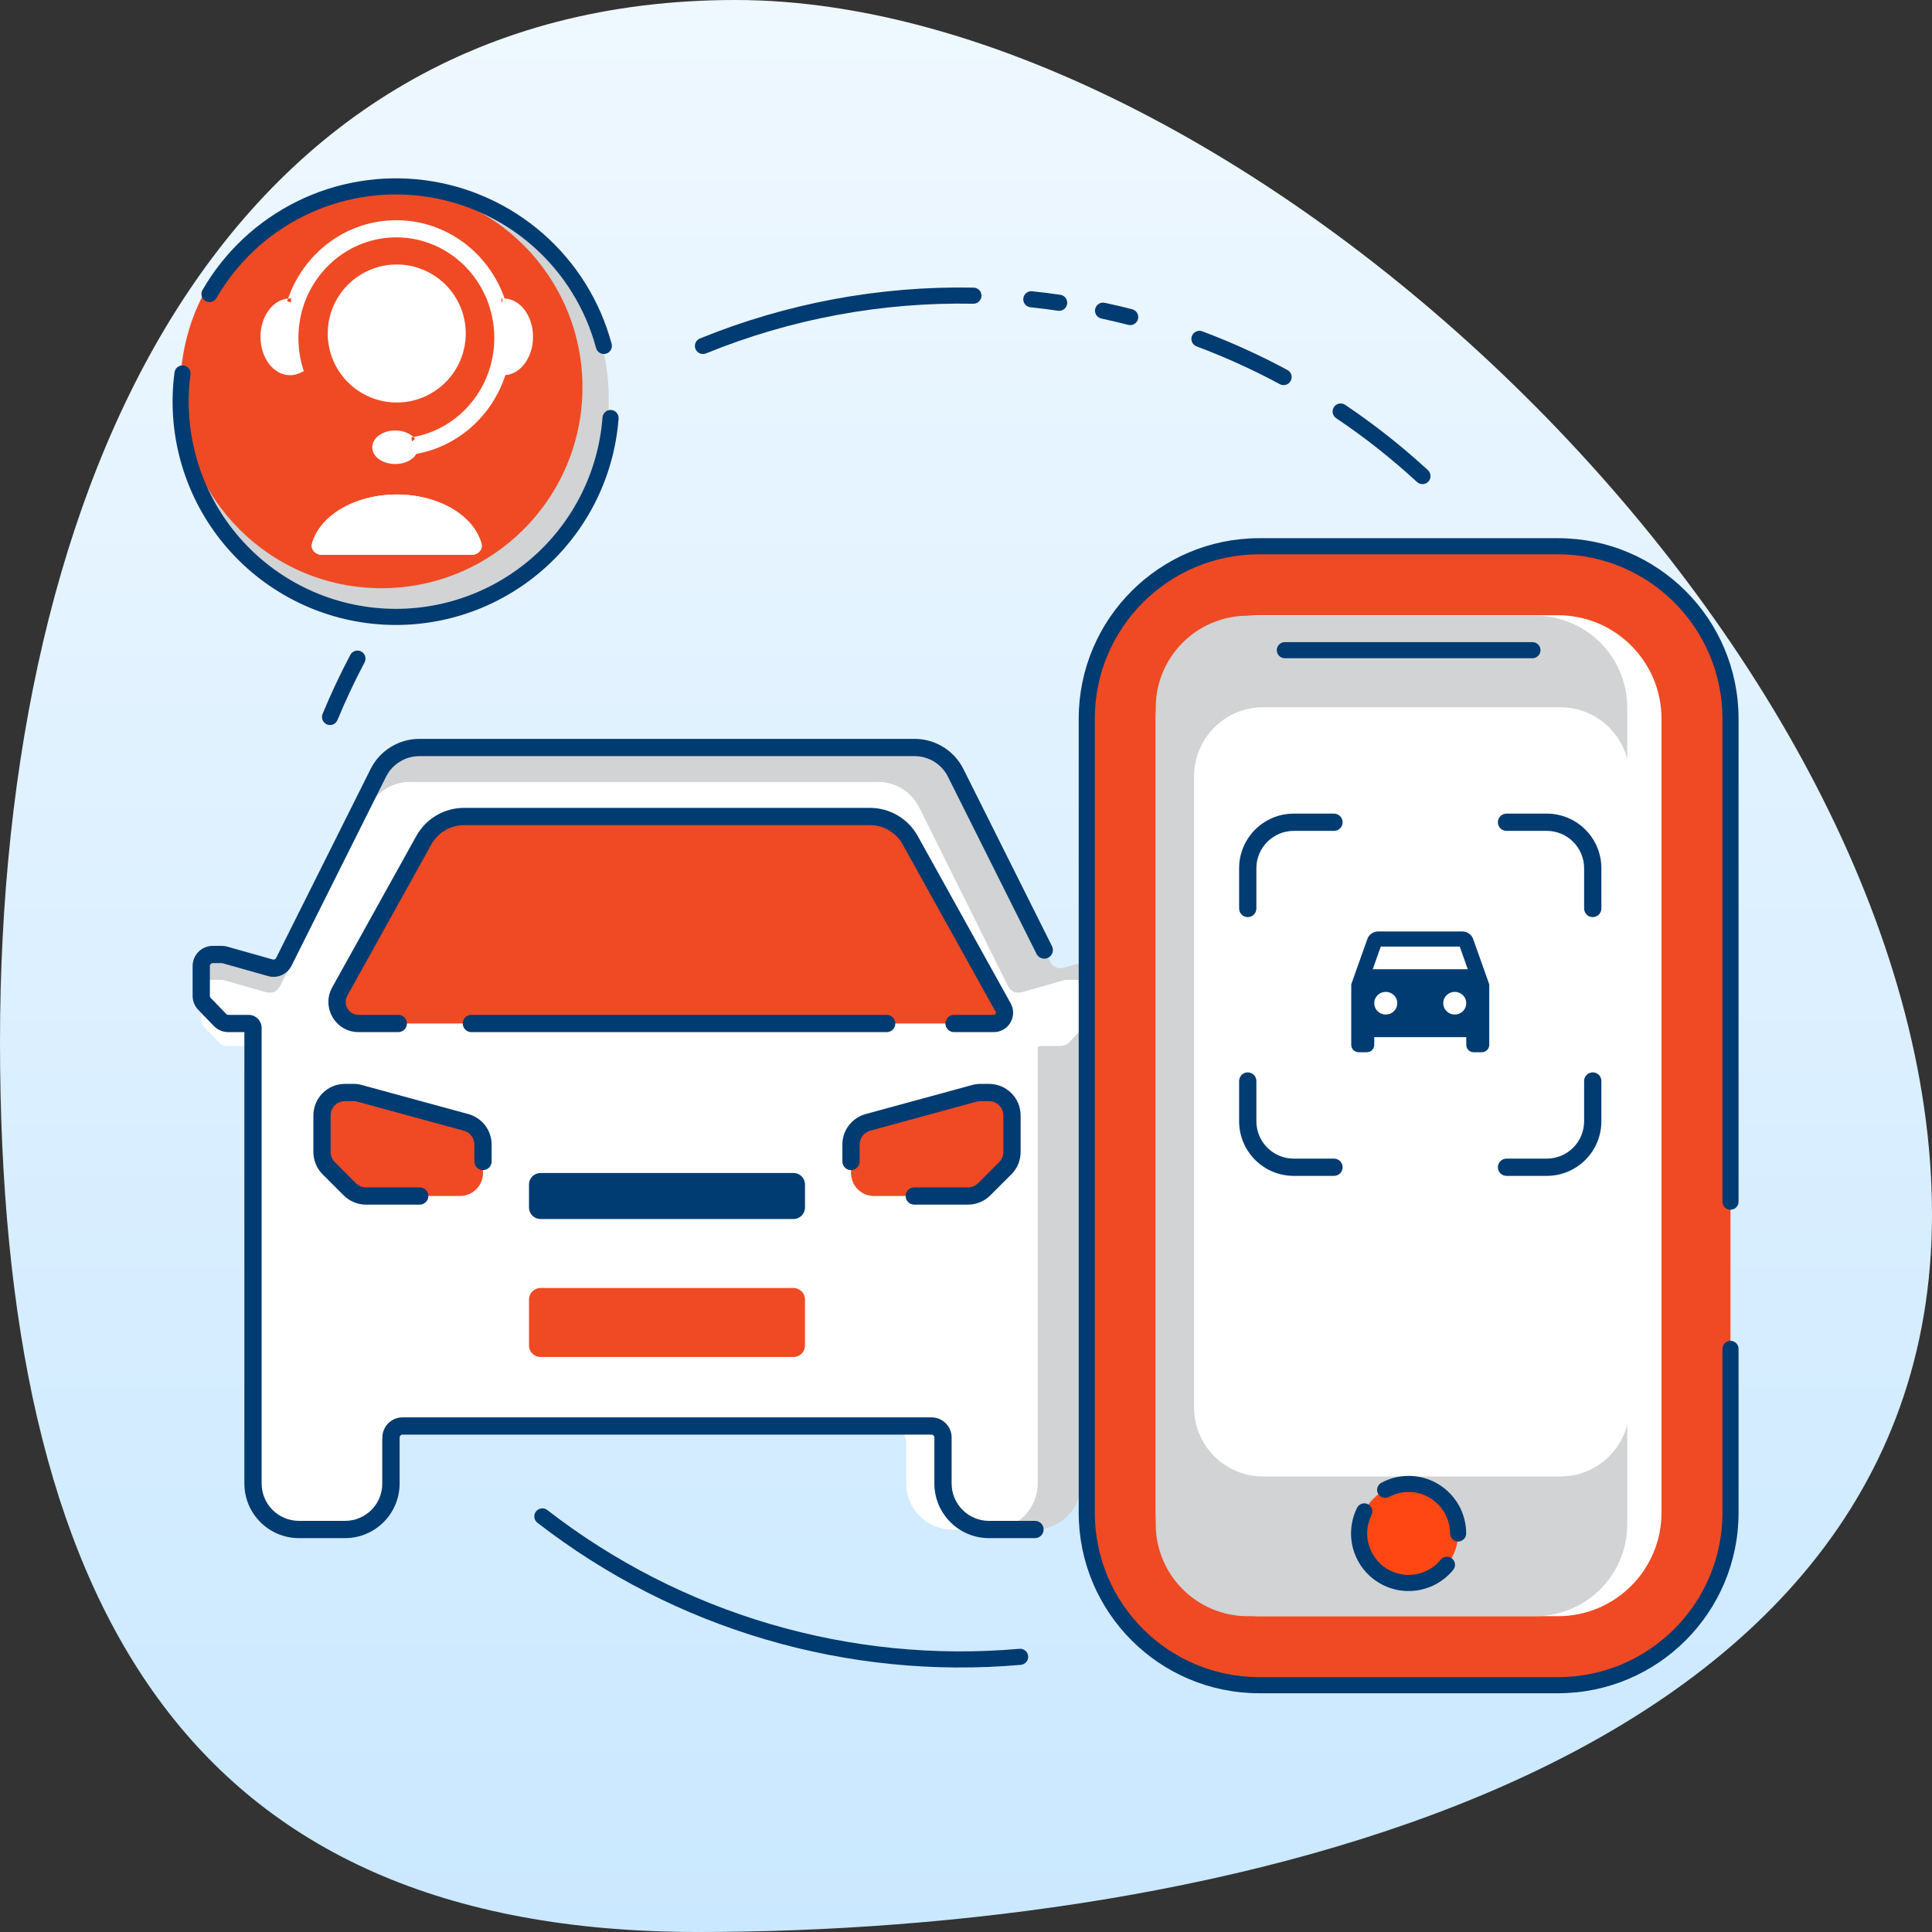 <svg width="336" height="336" viewBox="0 0 336 336" fill="none" xmlns="http://www.w3.org/2000/svg">
<rect x="0" y="0" width="336" height="336" fill="#333333" stroke="none"/>
<path d="M336 211.2C336 309.286 209.987 336 121.394 336C32.8 336 0 279.286 0 181.2C0 83.114 39.303 0 127.897 0C216.49 0 336 113.114 336 211.2Z" fill="url(#paint0_linear_1527_19888)"/>
<g clip-path="url(#clip0_1527_19888)">
<path fill-rule="evenodd" clip-rule="evenodd" d="M120.955 60.694C120.664 59.978 121.008 59.161 121.724 58.869C136.824 52.717 153.019 49.707 169.321 50.022C170.094 50.037 170.709 50.676 170.694 51.449C170.679 52.222 170.04 52.837 169.267 52.822C153.345 52.514 137.528 55.454 122.78 61.462C122.064 61.754 121.247 61.41 120.955 60.694Z" fill="#003B71"/>
<path fill-rule="evenodd" clip-rule="evenodd" d="M56.862 125.987C56.147 125.692 55.807 124.873 56.103 124.159C57.548 120.662 59.158 117.235 60.928 113.89C61.289 113.206 62.136 112.945 62.82 113.307C63.503 113.668 63.764 114.516 63.403 115.199C61.675 118.466 60.102 121.813 58.69 125.228C58.395 125.943 57.576 126.283 56.862 125.987Z" fill="#003B71"/>
<path fill-rule="evenodd" clip-rule="evenodd" d="M93.216 262.862C93.689 262.251 94.569 262.14 95.18 262.614C118.529 280.721 147.856 289.341 177.29 286.748C178.061 286.68 178.74 287.249 178.808 288.019C178.876 288.79 178.306 289.469 177.536 289.537C147.399 292.192 117.371 283.367 93.464 264.826C92.853 264.353 92.742 263.473 93.216 262.862Z" fill="#003B71"/>
<path fill-rule="evenodd" clip-rule="evenodd" d="M241.087 262.623C240.597 262.025 240.684 261.143 241.282 260.653C245.71 257.025 249.867 253.077 253.718 248.841C254.238 248.268 255.124 248.226 255.696 248.746C256.268 249.267 256.31 250.152 255.79 250.724C251.847 255.061 247.591 259.104 243.057 262.819C242.459 263.309 241.577 263.221 241.087 262.623Z" fill="#003B71"/>
<path fill-rule="evenodd" clip-rule="evenodd" d="M231.996 70.785C232.427 70.143 233.297 69.973 233.939 70.404C239.021 73.819 243.833 77.619 248.335 81.769C248.904 82.293 248.94 83.178 248.416 83.747C247.892 84.315 247.006 84.351 246.437 83.827C242.041 79.774 237.34 76.064 232.377 72.728C231.735 72.297 231.565 71.427 231.996 70.785Z" fill="#003B71"/>
<path fill-rule="evenodd" clip-rule="evenodd" d="M207.285 58.441C207.556 57.717 208.363 57.35 209.087 57.621C214.171 59.525 219.12 61.772 223.9 64.346C224.58 64.712 224.835 65.561 224.468 66.242C224.102 66.923 223.253 67.178 222.572 66.811C217.904 64.297 213.07 62.103 208.105 60.243C207.381 59.972 207.013 59.165 207.285 58.441Z" fill="#003B71"/>
<path fill-rule="evenodd" clip-rule="evenodd" d="M190.465 53.735C190.627 52.979 191.371 52.498 192.127 52.66C193.727 53.002 195.319 53.377 196.903 53.785C197.652 53.977 198.103 54.741 197.91 55.489C197.717 56.238 196.954 56.689 196.205 56.496C194.658 56.098 193.103 55.732 191.541 55.398C190.785 55.236 190.303 54.492 190.465 53.735Z" fill="#003B71"/>
<path fill-rule="evenodd" clip-rule="evenodd" d="M177.965 51.9C178.045 51.131 178.734 50.573 179.503 50.653C181.141 50.825 182.776 51.03 184.406 51.269C185.171 51.381 185.7 52.092 185.588 52.857C185.476 53.622 184.765 54.152 184 54.039C182.408 53.806 180.811 53.605 179.211 53.438C178.442 53.357 177.884 52.669 177.965 51.9Z" fill="#003B71"/>
<path fill-rule="evenodd" clip-rule="evenodd" d="M72.944 130C69.914 130 67.144 131.712 65.789 134.422L49.36 167.28C48.93 168.14 47.951 168.572 47.027 168.311L39.124 166.075C38.947 166.025 38.764 166 38.58 166H37C35.895 166 35 166.895 35 168V173.193C35 173.711 35.201 174.208 35.56 174.581L38.267 177.388C38.644 177.779 39.164 178 39.707 178H43.236C43.658 178 44 178.342 44 178.764V178.764V258C44 262.418 47.582 266 52 266H60C64.418 266 68 262.418 68 258V250C68 248.895 68.895 248 70 248H162C163.105 248 164 248.895 164 250V258C164 262.418 167.582 266 172 266H180C184.418 266 188 262.418 188 258V178.764V178.764C188 178.342 188.342 178 188.764 178H192.293C192.836 178 193.356 177.779 193.733 177.388L196.44 174.581C196.799 174.208 197 173.711 197 173.193V168C197 166.895 196.105 166 195 166H193.42C193.236 166 193.053 166.025 192.876 166.075L184.973 168.311C184.049 168.572 183.07 168.14 182.64 167.28L166.211 134.422C164.856 131.712 162.086 130 159.056 130H72.944Z" fill="#D1D3D4"/>
<path fill-rule="evenodd" clip-rule="evenodd" d="M71.334 136C68.297 136 65.522 137.719 64.171 140.438L48.693 171.565C48.264 172.427 47.281 172.862 46.355 172.598L38.935 170.488C38.757 170.437 38.573 170.412 38.388 170.412H37C35.895 170.412 35 171.307 35 172.412V177.255C35 177.771 35.199 178.267 35.556 178.639L38.076 181.267C38.453 181.66 38.975 181.882 39.52 181.882L42.835 181.882C43.237 181.882 43.562 182.208 43.562 182.61V182.61V258C43.562 262.418 47.144 266 51.562 266H58.377C62.796 266 66.377 262.418 66.377 258V250.794C66.377 249.69 67.273 248.794 68.377 248.794H155.625C156.73 248.794 157.625 249.69 157.625 250.794V258C157.625 262.418 161.207 266 165.625 266H172.44C176.858 266 180.44 262.418 180.44 258V182.88C180.447 182.791 180.451 182.701 180.451 182.61C180.451 182.52 180.448 182.431 180.44 182.342V182.342C180.44 182.088 180.646 181.882 180.899 181.882L184.48 181.882C185.025 181.882 185.547 181.66 185.924 181.267L188.444 178.639C188.801 178.267 189 177.771 189 177.255V172.412C189 171.307 188.105 170.412 187 170.412H185.612C185.427 170.412 185.243 170.437 185.065 170.488L177.657 172.595C176.731 172.858 175.748 172.424 175.319 171.562L159.843 140.438C158.491 137.719 155.717 136 152.68 136H71.334Z" fill="white"/>
<path fill-rule="evenodd" clip-rule="evenodd" d="M71.334 136C68.297 136 65.522 137.719 64.171 140.438L48.693 171.565C48.264 172.427 47.281 172.862 46.355 172.598L38.935 170.488C38.757 170.437 38.573 170.412 38.388 170.412H37C35.895 170.412 35 171.307 35 172.412V177.255C35 177.771 35.199 178.267 35.556 178.639L38.076 181.267C38.453 181.66 38.975 181.882 39.52 181.882L42.835 181.882C43.237 181.882 43.562 182.208 43.562 182.61V182.61V258C43.562 262.418 47.144 266 51.562 266H58.377C62.796 266 66.377 262.418 66.377 258V250.794C66.377 249.69 67.273 248.794 68.377 248.794H155.625C156.73 248.794 157.625 249.69 157.625 250.794V258C157.625 262.418 161.207 266 165.625 266H172.44C176.858 266 180.44 262.418 180.44 258V182.88C180.447 182.791 180.451 182.701 180.451 182.61C180.451 182.52 180.448 182.431 180.44 182.342V182.342C180.44 182.088 180.646 181.882 180.899 181.882L184.48 181.882C185.025 181.882 185.547 181.66 185.924 181.267L188.444 178.639C188.801 178.267 189 177.771 189 177.255V172.412C189 171.307 188.105 170.412 187 170.412H185.612C185.427 170.412 185.243 170.437 185.065 170.488L177.657 172.595C176.731 172.858 175.748 172.424 175.319 171.562L159.843 140.438C158.491 137.719 155.717 136 152.68 136H71.334Z" fill="white"/>
<path fill-rule="evenodd" clip-rule="evenodd" d="M72.944 131.5C70.482 131.5 68.231 132.891 67.13 135.093L50.701 167.951C49.95 169.455 48.236 170.211 46.618 169.754L38.716 167.519C38.672 167.506 38.626 167.5 38.58 167.5H37C36.724 167.5 36.5 167.724 36.5 168V173.193C36.5 173.322 36.55 173.447 36.64 173.54L39.347 176.347C39.441 176.445 39.571 176.5 39.707 176.5H43.236C44.486 176.5 45.5 177.514 45.5 178.764V258C45.5 261.59 48.41 264.5 52 264.5H60C63.59 264.5 66.5 261.59 66.5 258V250C66.5 248.067 68.067 246.5 70 246.5H162C163.933 246.5 165.5 248.067 165.5 250V258C165.5 261.59 168.41 264.5 172 264.5H180C180.828 264.5 181.5 265.172 181.5 266C181.5 266.828 180.828 267.5 180 267.5H172C166.753 267.5 162.5 263.247 162.5 258V250C162.5 249.724 162.276 249.5 162 249.5H70C69.724 249.5 69.5 249.724 69.5 250V258C69.5 263.247 65.247 267.5 60 267.5H52C46.753 267.5 42.5 263.247 42.5 258V179.5H39.707C38.757 179.5 37.847 179.114 37.188 178.429L34.48 175.622C33.852 174.97 33.5 174.099 33.5 173.193V168C33.5 166.067 35.067 164.5 37 164.5H38.58C38.902 164.5 39.222 164.544 39.532 164.632L47.435 166.867C47.666 166.933 47.911 166.824 48.018 166.61L64.447 133.751C66.056 130.533 69.346 128.5 72.944 128.5H159.056C162.654 128.5 165.944 130.533 167.553 133.751L182.955 164.556C183.326 165.297 183.025 166.198 182.284 166.568C181.543 166.939 180.642 166.639 180.272 165.898L164.87 135.093C163.768 132.891 161.518 131.5 159.056 131.5H72.944Z" fill="#003B71"/>
<path d="M73.713 146.115C75.124 143.575 77.801 142 80.707 142H151.292C154.198 142 156.874 143.575 158.285 146.115L174.454 175.219C175.147 176.466 174.245 178 172.818 178V178H62.363V178C59.508 178 57.703 174.933 59.09 172.437L73.713 146.115Z" fill="#EF4A24"/>
<path fill-rule="evenodd" clip-rule="evenodd" d="M72.404 145.386C74.08 142.37 77.259 140.5 80.709 140.5H151.294C154.744 140.5 157.923 142.37 159.599 145.386L175.768 174.49C177.016 176.738 175.391 179.5 172.82 179.5H165.916C165.088 179.5 164.416 178.828 164.416 178C164.416 177.172 165.088 176.5 165.916 176.5H172.82C173.104 176.5 173.283 176.195 173.145 175.947L156.976 146.843C155.83 144.78 153.655 143.5 151.294 143.5H80.709C78.348 143.5 76.173 144.78 75.027 146.843L60.403 173.166C59.572 174.662 60.654 176.5 62.365 176.5H69.269C70.097 176.5 70.769 177.172 70.769 178C70.769 178.828 70.097 179.5 69.269 179.5H62.365C58.367 179.5 55.839 175.204 57.781 171.709L72.404 145.386ZM80.479 178C80.479 177.172 81.15 176.5 81.979 176.5H154.206C155.035 176.5 155.706 177.172 155.706 178C155.706 178.828 155.035 179.5 154.206 179.5H81.979C81.15 179.5 80.479 178.828 80.479 178Z" fill="#003B71"/>
<path d="M56 194C56 191.791 57.791 190 60 190H61.464C61.82 190 62.174 190.047 62.517 190.141L81.052 195.196C82.793 195.671 84 197.251 84 199.055V202V204C84 206.209 82.209 208 80 208H73H63.657C62.596 208 61.579 207.579 60.828 206.828L57.172 203.172C56.421 202.421 56 201.404 56 200.343V194Z" fill="#EF4A24"/>
<path fill-rule="evenodd" clip-rule="evenodd" d="M60 191.5C58.619 191.5 57.5 192.619 57.5 194V200.343C57.5 201.006 57.763 201.642 58.232 202.111L61.889 205.768C62.358 206.237 62.994 206.5 63.657 206.5H73C73.828 206.5 74.5 207.172 74.5 208C74.5 208.828 73.828 209.5 73 209.5H63.657C62.198 209.5 60.799 208.921 59.768 207.889L56.111 204.232L57.172 203.172L56.111 204.232C55.08 203.201 54.5 201.802 54.5 200.343V194C54.5 190.962 56.962 188.5 60 188.5H61.464C61.953 188.5 62.44 188.565 62.911 188.694L81.447 193.749C83.84 194.402 85.5 196.575 85.5 199.055V202C85.5 202.828 84.828 203.5 84 203.5C83.172 203.5 82.5 202.828 82.5 202V199.055C82.5 197.928 81.745 196.94 80.658 196.643L62.122 191.588C61.908 191.53 61.687 191.5 61.464 191.5H60Z" fill="#003B71"/>
<path d="M176 194C176 191.791 174.209 190 172 190H170.536C170.18 190 169.826 190.047 169.483 190.141L150.948 195.196C149.207 195.671 148 197.251 148 199.055V202V204C148 206.209 149.791 208 152 208H159H168.343C169.404 208 170.421 207.579 171.172 206.828L174.828 203.172C175.579 202.421 176 201.404 176 200.343V194Z" fill="#EF4A24"/>
<path fill-rule="evenodd" clip-rule="evenodd" d="M172 191.5C173.381 191.5 174.5 192.619 174.5 194V200.343C174.5 201.006 174.237 201.642 173.768 202.111L170.111 205.768C169.642 206.237 169.006 206.5 168.343 206.5H159C158.172 206.5 157.5 207.172 157.5 208C157.5 208.828 158.172 209.5 159 209.5H168.343C169.802 209.5 171.201 208.921 172.232 207.889L175.889 204.232L174.828 203.172L175.889 204.232C176.921 203.201 177.5 201.802 177.5 200.343V194C177.5 190.962 175.038 188.5 172 188.5H170.536C170.047 188.5 169.56 188.565 169.089 188.694L150.553 193.749C148.16 194.402 146.5 196.575 146.5 199.055V202C146.5 202.828 147.172 203.5 148 203.5C148.828 203.5 149.5 202.828 149.5 202V199.055C149.5 197.928 150.255 196.94 151.342 196.643L169.878 191.588C170.092 191.53 170.313 191.5 170.536 191.5H172Z" fill="#003B71"/>
<path d="M92 226C92 224.895 92.895 224 94 224H138C139.105 224 140 224.895 140 226V234C140 235.105 139.105 236 138 236H94C92.895 236 92 235.105 92 234V226Z" fill="#EF4A24"/>
<path d="M92 206C92 204.895 92.895 204 94 204H138C139.105 204 140 204.895 140 206V210C140 211.105 139.105 212 138 212H94C92.895 212 92 211.105 92 210V206Z" fill="#003B71"/>
<path d="M189 125C189 108.431 202.431 95 219 95H270.957C287.525 95 300.957 108.431 300.957 125V263.077C300.957 279.646 287.525 293.077 270.957 293.077H219C202.431 293.077 189 279.645 189 263.077V125Z" fill="white"/>
<path fill-rule="evenodd" clip-rule="evenodd" d="M270.957 107H219C209.059 107 201 115.059 201 125V263.077C201 273.018 209.059 281.077 219 281.077H270.957C280.898 281.077 288.957 273.018 288.957 263.077V125C288.957 115.059 280.898 107 270.957 107ZM219 95C202.431 95 189 108.431 189 125V263.077C189 279.645 202.431 293.077 219 293.077H270.957C287.525 293.077 300.957 279.646 300.957 263.077V125C300.957 108.431 287.525 95 270.957 95H219Z" fill="#EF4A24"/>
<path fill-rule="evenodd" clip-rule="evenodd" d="M187.602 125C187.602 107.658 201.66 93.6 219.002 93.6H270.958C288.3 93.6 302.358 107.658 302.358 125V208.989C302.358 209.762 301.731 210.389 300.958 210.389C300.185 210.389 299.558 209.762 299.558 208.989V125C299.558 109.205 286.753 96.4 270.958 96.4H219.002C203.206 96.4 190.402 109.205 190.402 125V263.077C190.402 278.872 203.206 291.677 219.002 291.677H270.958C286.753 291.677 299.558 278.872 299.558 263.077V234.587C299.558 233.814 300.185 233.187 300.958 233.187C301.731 233.187 302.358 233.814 302.358 234.587V263.077C302.358 280.419 288.3 294.477 270.958 294.477H219.002C201.66 294.477 187.602 280.419 187.602 263.077V125Z" fill="#003B71"/>
<path d="M201 123.077C201 114.24 208.163 107.077 217 107.077H267C275.837 107.077 283 114.24 283 123.077V265.077C283 273.913 275.837 281.077 267 281.077H217C208.163 281.077 201 273.913 201 265.077V123.077Z" fill="#D1D3D4"/>
<path d="M207.668 135C207.668 128.373 213.041 123 219.668 123H271.373C278 123 283.373 128.373 283.373 135V244.78C283.373 251.408 278 256.78 271.373 256.78H219.668C213.041 256.78 207.668 251.408 207.668 244.78V135Z" fill="white"/>
<path fill-rule="evenodd" clip-rule="evenodd" d="M215.5 151C215.5 145.753 219.753 141.5 225 141.5H232C232.828 141.5 233.5 142.172 233.5 143C233.5 143.828 232.828 144.5 232 144.5H225C221.41 144.5 218.5 147.41 218.5 151V158C218.5 158.828 217.828 159.5 217 159.5C216.172 159.5 215.5 158.828 215.5 158V151ZM260.5 143C260.5 142.172 261.172 141.5 262 141.5H269C274.247 141.5 278.5 145.753 278.5 151V158C278.5 158.828 277.828 159.5 277 159.5C276.172 159.5 275.5 158.828 275.5 158V151C275.5 147.41 272.59 144.5 269 144.5H262C261.172 144.5 260.5 143.828 260.5 143ZM217 186.5C217.828 186.5 218.5 187.172 218.5 188V195C218.5 198.59 221.41 201.5 225 201.5H232C232.828 201.5 233.5 202.172 233.5 203C233.5 203.828 232.828 204.5 232 204.5H225C219.753 204.5 215.5 200.247 215.5 195V188C215.5 187.172 216.172 186.5 217 186.5ZM277 186.5C277.828 186.5 278.5 187.172 278.5 188V195C278.5 200.247 274.247 204.5 269 204.5H262C261.172 204.5 260.5 203.828 260.5 203C260.5 202.172 261.172 201.5 262 201.5H269C272.59 201.5 275.5 198.59 275.5 195V188C275.5 187.172 276.172 186.5 277 186.5Z" fill="#003B71"/>
<path d="M239 180.375V181.688C239 182.059 238.872 182.371 238.617 182.622C238.361 182.874 238.044 183 237.667 183H236.333C235.956 183 235.639 182.874 235.384 182.622C235.128 182.371 235 182.059 235 181.688V171.188L237.8 163.312C237.933 162.919 238.172 162.602 238.517 162.361C238.861 162.12 239.244 162 239.667 162H254.333C254.756 162 255.139 162.12 255.484 162.361C255.828 162.602 256.067 162.919 256.2 163.312L259 171.188V181.688C259 182.059 258.872 182.371 258.616 182.622C258.361 182.874 258.044 183 257.667 183H256.333C255.956 183 255.639 182.874 255.384 182.622C255.128 182.371 255 182.059 255 181.688V180.375H239ZM238.733 168.562H255.267L253.867 164.625H240.133L238.733 168.562ZM241 176.437C241.556 176.437 242.028 176.246 242.416 175.863C242.805 175.48 243 175.016 243 174.469C243 173.922 242.805 173.457 242.416 173.075C242.028 172.692 241.556 172.5 241 172.5C240.444 172.5 239.972 172.692 239.584 173.075C239.195 173.457 239 173.922 239 174.469C239 175.016 239.195 175.48 239.584 175.863C239.972 176.246 240.444 176.437 241 176.437ZM253 176.437C253.556 176.437 254.028 176.246 254.416 175.863C254.805 175.48 255 175.016 255 174.469C255 173.922 254.805 173.457 254.416 173.075C254.028 172.692 253.556 172.5 253 172.5C252.444 172.5 251.972 172.692 251.584 173.075C251.195 173.457 251 173.922 251 174.469C251 175.016 251.195 175.48 251.584 175.863C251.972 176.246 252.444 176.437 253 176.437Z" fill="#003B71"/>
<path fill-rule="evenodd" clip-rule="evenodd" d="M222.051 113.077C222.051 112.304 222.678 111.677 223.451 111.677L266.511 111.677C267.284 111.677 267.911 112.304 267.911 113.077C267.911 113.85 267.284 114.477 266.511 114.477L223.451 114.477C222.678 114.477 222.051 113.85 222.051 113.077Z" fill="#003B71"/>
<path d="M236.363 266.689C236.363 261.933 240.219 258.077 244.975 258.077V258.077C249.732 258.077 253.587 261.933 253.587 266.689V266.689C253.587 271.445 249.732 275.301 244.975 275.301V275.301C240.219 275.301 236.363 271.445 236.363 266.689V266.689Z" fill="#FF4713"/>
<path fill-rule="evenodd" clip-rule="evenodd" d="M235.321 269.335C234.67 266.96 234.917 264.429 236.015 262.225C236.36 261.532 237.201 261.251 237.893 261.596C238.585 261.94 238.866 262.781 238.522 263.473C237.731 265.061 237.552 266.884 238.021 268.595C238.49 270.306 239.573 271.784 241.063 272.747C242.553 273.709 244.345 274.089 246.098 273.813C247.85 273.538 249.439 272.626 250.562 271.252C251.051 270.654 251.933 270.565 252.531 271.054C253.13 271.543 253.219 272.425 252.73 273.024C251.172 274.931 248.965 276.197 246.533 276.579C244.1 276.962 241.612 276.435 239.543 275.098C237.475 273.762 235.972 271.71 235.321 269.335Z" fill="#003B71"/>
<path fill-rule="evenodd" clip-rule="evenodd" d="M240.229 257.873C241.754 257.052 243.466 256.641 245.198 256.679C246.93 256.718 248.622 257.205 250.109 258.094C251.596 258.982 252.828 260.241 253.683 261.748C254.538 263.254 254.987 264.957 254.987 266.689C254.987 267.462 254.36 268.089 253.587 268.089C252.814 268.089 252.187 267.462 252.187 266.689C252.187 265.441 251.863 264.215 251.247 263.129C250.632 262.044 249.745 261.137 248.673 260.497C247.602 259.858 246.383 259.507 245.136 259.479C243.888 259.451 242.655 259.747 241.556 260.339C240.875 260.705 240.026 260.451 239.66 259.77C239.293 259.089 239.548 258.24 240.229 257.873Z" fill="#003B71"/>
<path d="M105.876 69.438C105.876 90.115 89.115 106.876 68.438 106.876C47.762 106.876 31 90.115 31 69.438C31 48.762 47.762 32 68.438 32C89.115 32 105.876 48.762 105.876 69.438Z" fill="#D1D3D4"/>
<path d="M101.298 67.356C101.298 86.654 85.654 102.298 66.356 102.298C47.058 102.298 31.414 86.654 31.414 67.356C31.414 48.058 47.058 32.414 66.356 32.414C85.654 32.414 101.298 48.058 101.298 67.356Z" fill="#EF4A24"/>
<path fill-rule="evenodd" clip-rule="evenodd" d="M31.404 80.145C30.028 75.141 29.67 69.91 30.35 64.765C30.451 63.998 31.155 63.459 31.921 63.56C32.688 63.661 33.227 64.365 33.126 65.131C32.495 69.906 32.828 74.759 34.104 79.403C35.38 84.047 37.575 88.389 40.558 92.17C43.541 95.952 47.251 99.097 51.47 101.42C55.689 103.744 60.331 105.198 65.121 105.696C69.912 106.195 74.754 105.728 79.361 104.324C83.968 102.92 88.247 100.606 91.945 97.52C95.642 94.434 98.684 90.638 100.89 86.357C103.096 82.075 104.421 77.395 104.787 72.592C104.846 71.821 105.518 71.244 106.289 71.303C107.06 71.362 107.638 72.034 107.579 72.805C107.184 77.981 105.756 83.025 103.379 87.639C101.002 92.253 97.724 96.344 93.739 99.67C89.754 102.996 85.142 105.489 80.177 107.003C75.212 108.516 69.994 109.019 64.831 108.481C59.669 107.944 54.666 106.377 50.119 103.873C45.573 101.369 41.574 97.98 38.359 93.904C35.145 89.829 32.78 85.15 31.404 80.145Z" fill="#003B71"/>
<path fill-rule="evenodd" clip-rule="evenodd" d="M51.676 35.019C58.566 31.622 66.308 30.344 73.923 31.346C81.539 32.349 88.686 35.587 94.462 40.652C100.237 45.717 104.38 52.38 106.369 59.8C106.569 60.547 106.125 61.315 105.379 61.515C104.632 61.715 103.864 61.272 103.664 60.525C101.819 53.64 97.974 47.457 92.615 42.757C87.257 38.058 80.624 35.053 73.558 34.122C66.491 33.192 59.307 34.378 52.915 37.531C46.522 40.683 41.208 45.66 37.644 51.833C37.257 52.503 36.401 52.732 35.732 52.345C35.062 51.959 34.833 51.103 35.219 50.433C39.06 43.781 44.787 38.417 51.676 35.019Z" fill="#003B71"/>
<path fill-rule="evenodd" clip-rule="evenodd" d="M52.094 53.036C54.437 45.8 61.089 40.581 68.929 40.581C78.724 40.581 86.664 48.727 86.664 58.775C86.664 67.876 80.15 75.416 71.643 76.757C71.093 76.051 69.994 75.571 68.729 75.571C67.464 75.571 66.427 76.025 65.862 76.698C65.593 77.019 65.439 77.39 65.439 77.785C65.439 77.941 65.463 78.093 65.508 78.24C65.819 79.245 67.143 80 68.729 80C70.315 80 71.574 79.281 71.925 78.312C79.273 77.136 85.246 71.702 87.372 64.548C87.419 64.55 87.466 64.552 87.513 64.552C87.529 64.552 87.546 64.552 87.563 64.552C90.013 64.552 92 61.878 92 58.579C92 55.279 90.013 52.605 87.563 52.605C87.506 52.605 87.45 52.606 87.393 52.609C87.346 52.611 87.3 52.614 87.254 52.619C84.732 44.712 77.48 39 68.929 39C60.377 39 53.132 44.708 50.607 52.61C50.551 52.608 50.494 52.606 50.437 52.606C47.987 52.606 46 55.281 46 58.579C46 61.878 47.987 64.553 50.437 64.553C50.454 64.553 50.471 64.553 50.487 64.553C51.015 64.546 51.52 64.414 51.988 64.179C51.472 62.472 51.193 60.657 51.193 58.776C51.193 56.77 51.51 54.841 52.094 53.036Z" fill="white"/>
<path fill-rule="evenodd" clip-rule="evenodd" d="M50.1 51.92C52.847 43.993 60.228 38.3 68.93 38.3C77.624 38.3 85.006 43.989 87.756 51.909C89.172 51.976 90.4 52.776 91.263 53.937C92.164 55.15 92.701 56.794 92.701 58.579C92.701 60.364 92.164 62.007 91.263 63.22C90.428 64.344 89.251 65.13 87.891 65.239C85.606 72.279 79.691 77.632 72.403 78.941C71.766 80.06 70.294 80.7 68.73 80.7C67.83 80.7 66.984 80.487 66.302 80.109C65.627 79.736 65.064 79.171 64.84 78.447C64.84 78.446 64.84 78.447 64.84 78.447C64.775 78.234 64.74 78.012 64.74 77.785C64.74 77.2 64.969 76.674 65.327 76.248C65.327 76.248 65.327 76.248 65.327 76.248C66.057 75.378 67.314 74.871 68.73 74.871C69.97 74.871 71.147 75.281 71.903 76.003C71.781 76.025 71.658 76.046 71.535 76.065L71.644 76.757L72.196 76.326C72.107 76.213 72.009 76.105 71.903 76.003C79.881 74.561 85.965 67.407 85.965 58.775C85.965 49.096 78.321 41.281 68.93 41.281C61.412 41.281 55.016 46.286 52.761 53.252C52.761 53.252 52.761 53.252 52.761 53.252C52.199 54.987 51.894 56.844 51.894 58.776C51.894 60.588 52.162 62.334 52.659 63.976L52.83 64.54L52.303 64.804C51.747 65.084 51.138 65.244 50.498 65.253L50.488 65.253L50.439 65.253C48.941 65.253 47.64 64.434 46.739 63.221C45.837 62.007 45.301 60.364 45.301 58.579C45.301 56.795 45.837 55.151 46.739 53.938C47.572 52.817 48.745 52.033 50.1 51.92ZM50.1 51.92C50.045 52.078 49.992 52.237 49.941 52.397L50.608 52.61L50.642 51.911C50.575 51.908 50.506 51.906 50.438 51.906C50.324 51.906 50.212 51.911 50.1 51.92ZM87.361 51.91C87.361 51.91 87.36 51.91 87.359 51.91L87.392 52.575L87.254 52.619L87.192 51.921C87.244 51.917 87.301 51.912 87.361 51.91ZM68.93 39.7C60.701 39.7 53.713 45.193 51.275 52.823L51.111 53.336L50.573 53.309C50.529 53.307 50.484 53.306 50.438 53.306C49.486 53.306 48.567 53.824 47.862 54.773C47.158 55.722 46.701 57.065 46.701 58.579C46.701 60.093 47.158 61.437 47.863 62.386C48.567 63.335 49.486 63.853 50.438 63.853H50.482C50.706 63.849 50.927 63.818 51.142 63.759C50.72 62.17 50.494 60.5 50.494 58.776C50.494 56.696 50.822 54.694 51.429 52.821C53.859 45.314 60.768 39.881 68.93 39.881C79.128 39.881 87.365 48.357 87.365 58.775C87.365 68.213 80.607 76.053 71.753 77.448L71.346 77.512L71.092 77.187C70.711 76.698 69.846 76.271 68.73 76.271C67.616 76.271 66.799 76.672 66.4 77.148C66.218 77.364 66.14 77.581 66.14 77.785C66.14 77.869 66.153 77.952 66.178 78.033C66.265 78.314 66.519 78.629 66.98 78.885C67.435 79.136 68.044 79.3 68.73 79.3C70.165 79.3 71.059 78.651 71.268 78.074L71.408 77.686L71.815 77.621C78.886 76.489 84.649 71.256 86.702 64.348L86.86 63.816L87.414 63.849C87.446 63.851 87.48 63.852 87.519 63.852H87.563C88.516 63.852 89.434 63.334 90.139 62.385C90.844 61.437 91.301 60.093 91.301 58.579C91.301 57.064 90.844 55.721 90.139 54.772C89.434 53.823 88.516 53.305 87.563 53.305C87.518 53.305 87.473 53.306 87.428 53.308L87.425 53.308C87.392 53.31 87.357 53.312 87.317 53.316L86.758 53.366L86.588 52.831C84.152 45.197 77.158 39.7 68.93 39.7Z" fill="white"/>
<path d="M81 58C81 64.627 75.627 70 69 70C62.373 70 57 64.627 57 58C57 51.373 62.373 46 69 46C75.627 46 81 51.373 81 58Z" fill="white"/>
<path d="M82.001 96.5C83.106 96.5 84.025 95.589 83.734 94.524C83.172 92.475 81.746 90.572 79.608 89.075C76.795 87.106 72.98 86 69.001 86C65.023 86 61.208 87.106 58.395 89.075C56.257 90.572 54.831 92.475 54.27 94.524C53.978 95.589 54.897 96.5 56.002 96.5L69.001 96.5H82.001Z" fill="white"/>
<path fill-rule="evenodd" clip-rule="evenodd" d="M82.769 94.788C82.281 93.007 81.022 91.286 79.035 89.895C76.415 88.061 72.808 87 69.001 87C65.195 87 61.588 88.061 58.968 89.895C56.981 91.286 55.722 93.007 55.234 94.788C55.188 94.958 55.227 95.103 55.348 95.235C55.483 95.382 55.718 95.5 56.002 95.5L82.001 95.5C82.285 95.5 82.52 95.382 82.655 95.235C82.776 95.103 82.816 94.958 82.769 94.788ZM83.734 94.524C84.025 95.589 83.106 96.5 82.001 96.5L56.002 96.5C54.897 96.5 53.978 95.589 54.27 94.524C54.831 92.475 56.257 90.572 58.395 89.075C61.208 87.106 65.023 86 69.001 86C72.98 86 76.795 87.106 79.608 89.075C81.746 90.572 83.172 92.475 83.734 94.524Z" fill="white"/>
</g>
<defs>
<linearGradient id="paint0_linear_1527_19888" x1="168" y1="0" x2="168" y2="336" gradientUnits="userSpaceOnUse">
<stop stop-color="#EFF8FF"/>
<stop offset="1" stop-color="#CAE8FF"/>
</linearGradient>
<clipPath id="clip0_1527_19888">
<rect width="288" height="288" fill="white" transform="translate(24 24)"/>
</clipPath>
</defs>
</svg>
